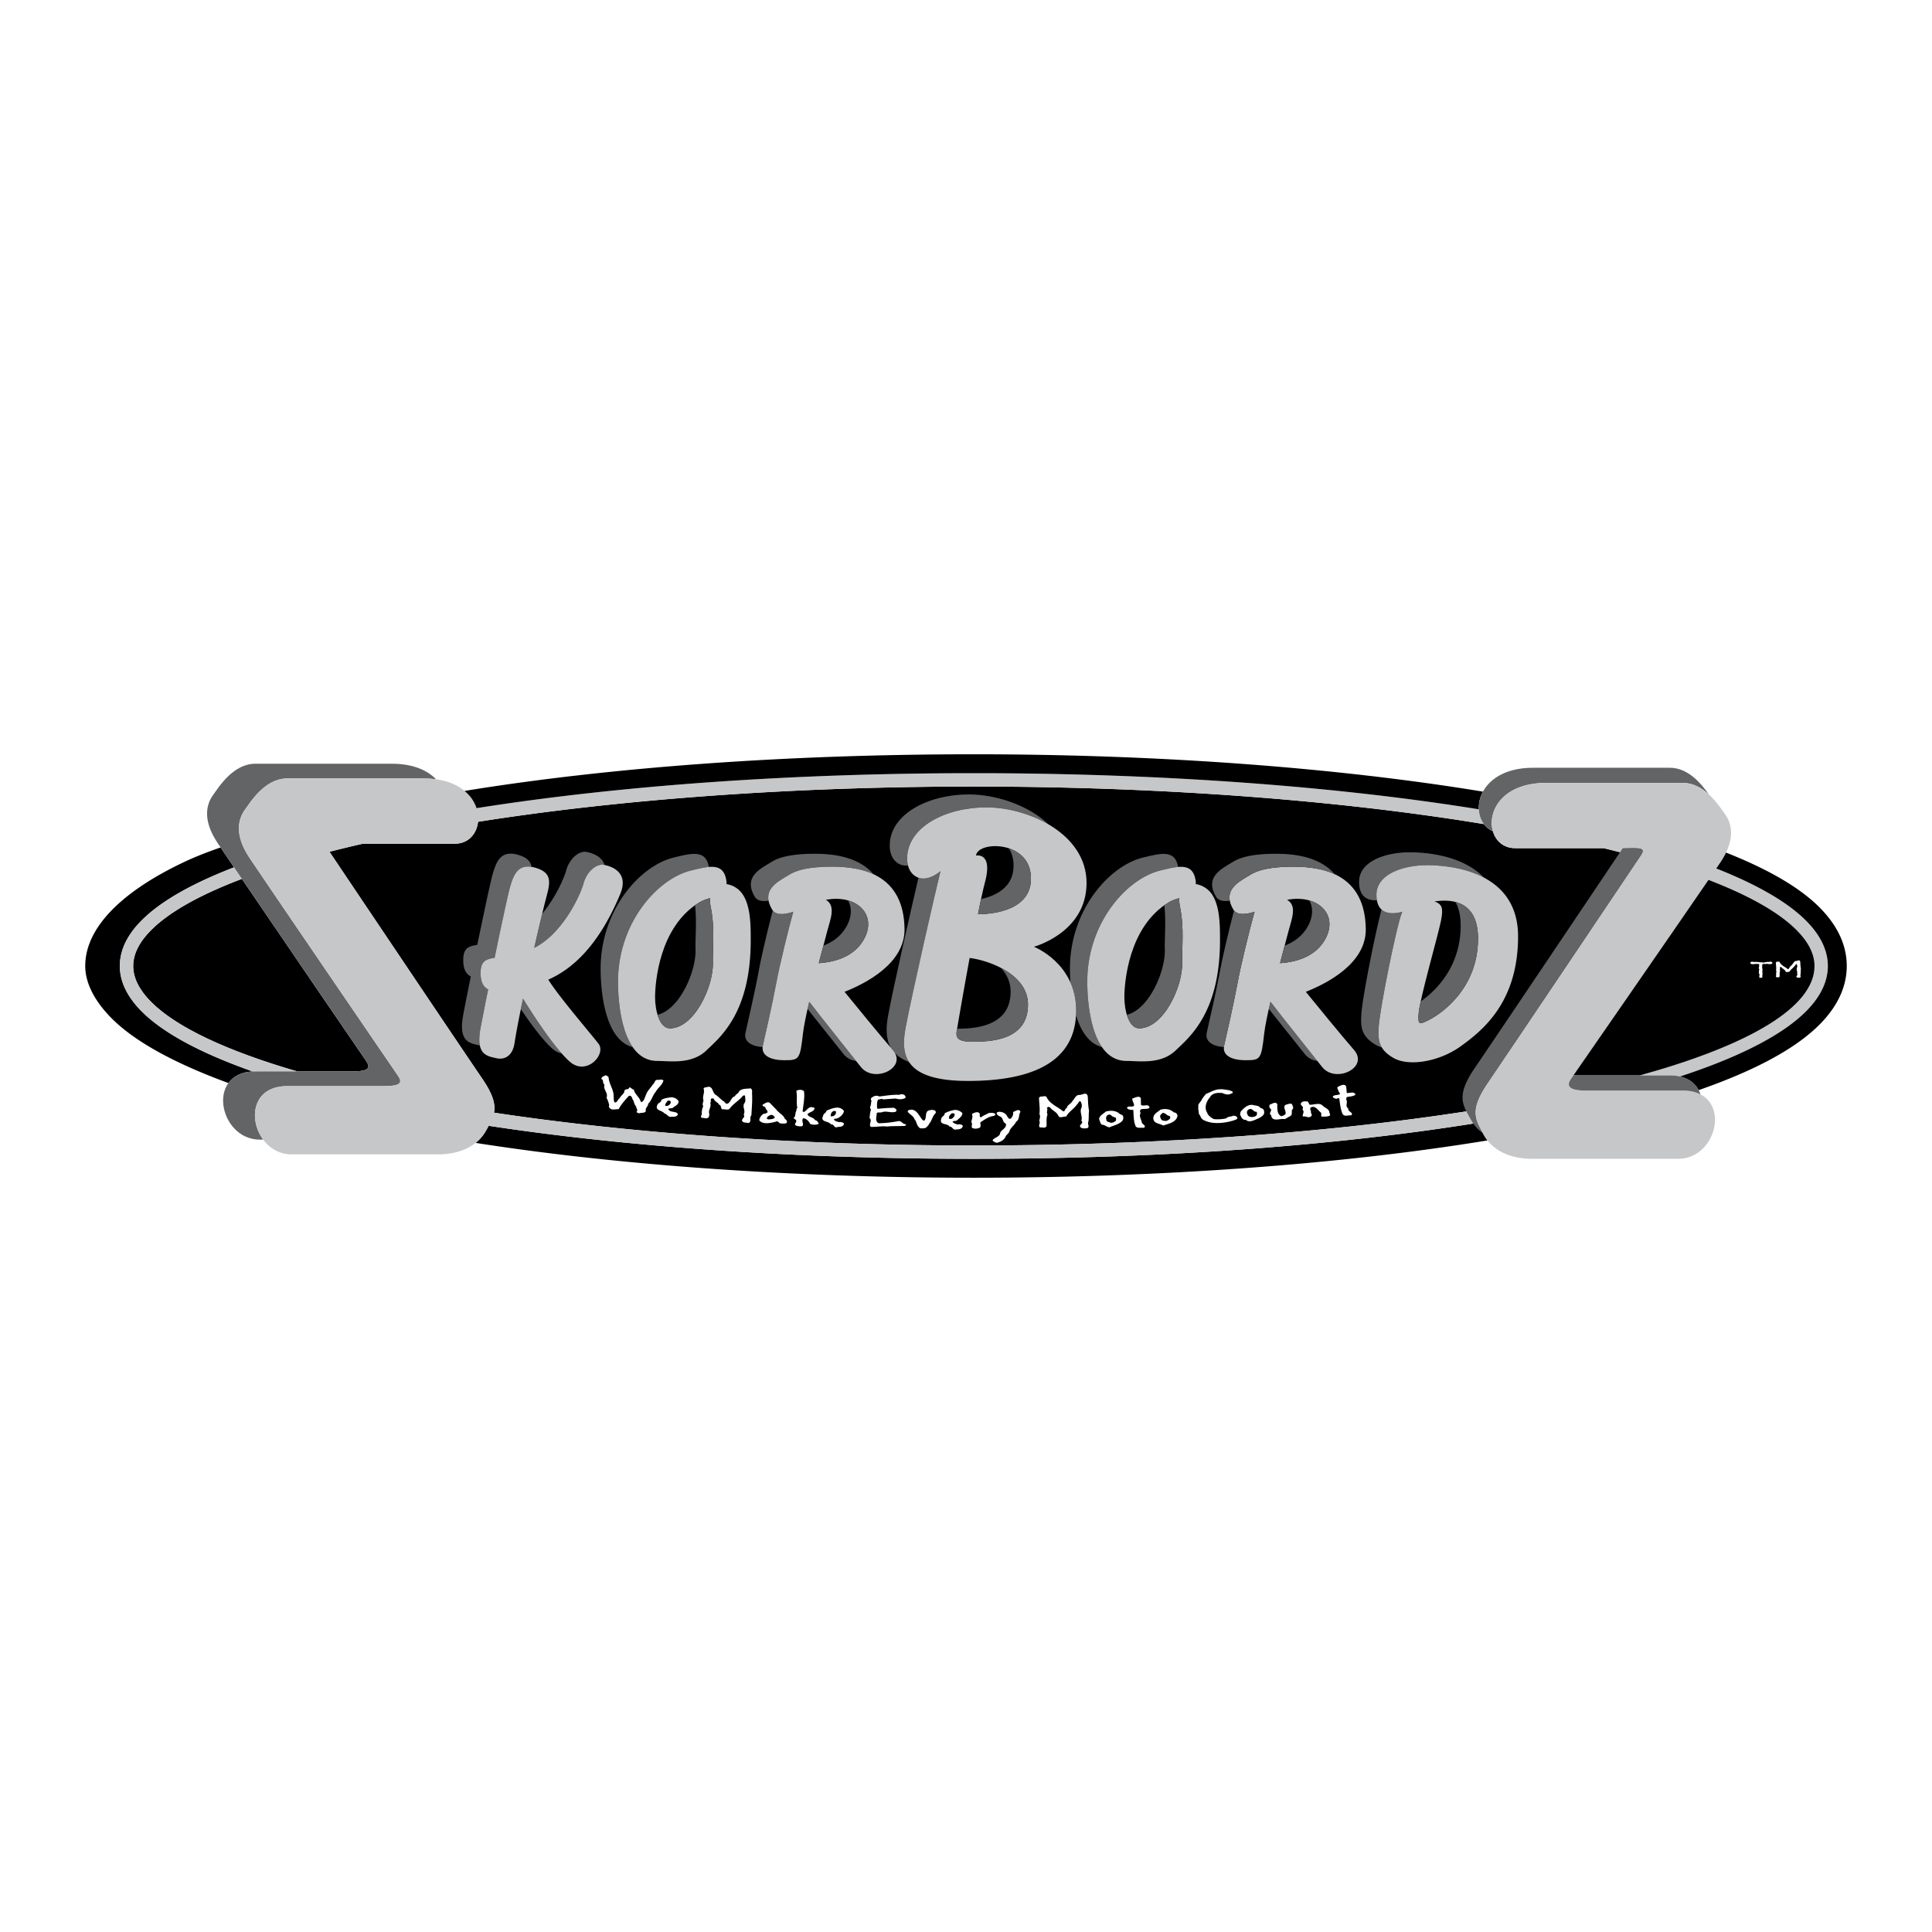 <svg xmlns="http://www.w3.org/2000/svg" width="2500" height="2500" viewBox="0 0 192.756 192.756"><g fill-rule="evenodd" clip-rule="evenodd"><path fill="#fff" d="M0 0h192.756v192.756H0V0z"/><path d="M148.055 113.248c-.812-1.48-1.553-2.367.371-5.178 1.922-2.812 14.721-21.86 15.312-22.748.562-.845-.283-.718-1.832-.704l-.275.41c-.533-.138-1.08-.274-1.631-.408h-8.838c-1.16 0-1.939-.727-2.217-1.693a2.151 2.151 0 0 1-.908-.723l.012.016c-14.285-2.36-32.039-3.748-50.887-3.748-18.23 0-35.436 1.298-49.469 3.518-.128 1.202-.962 2.186-2.313 2.186h-9.178c-1.145.261-2.255.529-3.329.805 1.152 1.722 13.369 19.904 15.244 22.644 1.091 1.596 1.325 2.57 1.174 3.387 13.733 2.068 30.326 3.271 47.871 3.271 18.336 0 35.318-1.262 49.137-3.402.137.275.301.553.467.855.068.125.146.244.229.361-14.053 2.232-31.295 3.518-49.832 3.518-17.915 0-34.619-1.199-48.406-3.295l-.27.484a4.065 4.065 0 0 1-1.038 1.223c14.366 2.246 31.831 3.475 49.713 3.475 18.523 0 36.598-1.318 51.244-3.721a3.955 3.955 0 0 1-.351-.533z"/><path d="M90.397 86.363c.065 0 .129-.005.193-.012a2.732 2.732 0 0 1-.086-.695c0-3.107 3.772-5.104 7.916-5.104 1.949 0 4.275.574 6.193 1.699-2.076-1.974-5.336-2.988-7.928-2.988-4.143 0-7.915 1.998-7.915 5.104 0 1.256.74 1.996 1.627 1.996zM61.659 97.936c0-5.844 3.921-10.283 7.323-11.096.636-.152 1.229-.3 1.74-.344-.302-1.757-1.727-1.364-3.474-.946-3.403.813-7.324 5.252-7.324 11.095 0 2.125.382 7.098 3.199 7.824-1.255-1.817-1.464-4.959-1.464-6.533zM76.677 89.862c-.248-1.301 1-1.955 1.917-2.505.37-.222 1.257-.888 4.438-.888 1.354 0 2.85.163 4.126.76-1.449-1.68-3.814-2.049-5.86-2.049-3.181 0-4.069.666-4.438.887-1.108.665-2.7 1.479-1.553 3.403.267.448.86.472 1.37.392zM76.116 104.297c.222-.961.962-4.217 1.332-6.213.35-1.889 1.227-5.425 1.697-7.12-.416.145-1.577.476-2.045-.125-.479 1.837-1.104 4.432-1.385 5.954-.37 1.998-1.11 5.252-1.332 6.215-.199.861.495 1.365 1.705 1.461.005-.057.014-.114.028-.172zM80.734 99.939c-.057.246-.111.484-.163.719 1.428 1.805 3.173 3.979 3.576 4.494a1.87 1.87 0 0 0 1.266.699c-1.132-1.419-3.686-4.607-4.679-5.912zM126.754 99.939c-.057.246-.109.484-.162.719 1.428 1.805 3.172 3.979 3.576 4.494.33.422.787.639 1.266.699-1.131-1.419-3.686-4.607-4.68-5.912z" fill="#636466"/><path d="M130.281 98.953c2.127-.838 6.031-2.841 5.984-6.27-.074-5.326-4.031-6.214-7.213-6.214-3.18 0-4.068.666-4.438.888-1.107.665-2.701 1.479-1.555 3.403.426.712 1.672.355 2.105.205-.471 1.695-1.348 5.231-1.697 7.12-.371 1.996-1.109 5.252-1.332 6.213s.666 1.48 2.145 1.48c1.48 0 1.555-.074 1.85-2.664.082-.717.322-1.879.623-3.174 1.18 1.551 4.566 5.76 5.146 6.502 1.332 1.703 4.734.074 3.182-1.701-1.196-1.368-3.708-4.446-4.8-5.788z" fill="#c6c7c9"/><path d="M132.123 93.867c-1.055 1.726-3.104 2.147-4.414 2.229.385-1.484.725-2.739.863-3.265.285-1.084.879-2.477-.158-3.056 3.102-.592 5.266 1.546 3.709 4.092z"/><path d="M137.551 102.521c.074-1.553 1.48-8.655 2.146-10.948a5.53 5.53 0 0 1 .209-.603c-.838.228-1.596.2-2.068-.232-.703 2.657-1.951 9.031-2.021 10.494-.055 1.146-.072 2.145 1.48 3.033.172.098.363.176.566.238-.367-.608-.345-1.265-.312-1.982zM137.375 89.818a3.04 3.04 0 0 1-.047-.537c0-2.146 2.812-2.959 5.031-2.959 1.168 0 3.627.145 5.695 1.242-2.182-2.287-5.904-2.531-7.43-2.531-2.219 0-5.029.813-5.029 2.958.001 1.402.759 1.885 1.78 1.827zM148.426 108.07c1.922-2.812 14.721-21.86 15.312-22.748.562-.845-.283-.718-1.832-.704-2.555 3.808-13.045 19.417-14.771 21.94-1.922 2.811-1.184 3.697-.369 5.178.289.525.693.975 1.193 1.338-.771-1.379-1.381-2.304.467-5.004z" fill="#636466"/><path d="M142.359 86.321c-2.219 0-5.031.814-5.031 2.959 0 1.748 1.18 2.071 2.578 1.69a5.457 5.457 0 0 0-.209.603c-.666 2.293-2.072 9.395-2.146 10.948-.055 1.146-.074 2.145 1.48 3.033 1.553.887 4.586.369 6.73-1.184 2.146-1.555 5.697-4.365 5.697-10.948.001-6.583-6.88-7.101-9.099-7.101z" fill="#c6c7c9"/><path d="M142.211 101.93c-.518.223-.787.398-.666-.887.148-1.555 1.924-7.694 2.221-9.174.25-1.254.125-1.657-.639-1.931 2.014-.314 4.336.158 4.336 3.707 0 5.105-3.85 7.685-5.252 8.285z"/><path d="M53.299 94.566c2.915-1.461 4.65-5.406 4.916-6.414.277-1.054 1.109-1.886 1.886-1.886 0 0 .086.009.222.036-.364-1.171-1.956-1.326-1.956-1.326-.776 0-1.609.832-1.886 1.886-.176.668-1 2.63-2.385 4.301-.211.875-.492 2.072-.797 3.403zM47.951 102.521c.145-.775.423-2.178.752-3.809-.501-.254-.778-.785-.752-1.74.028-1.063.505-1.277 1.397-1.415.663-3.208 1.337-6.366 1.543-7.073.338-1.159.749-2.215 2.14-1.995-.077-.524-.418-.917-1.266-1.181-1.775-.555-2.234.605-2.607 1.886-.207.707-.881 3.865-1.543 7.073-.892.138-1.368.352-1.397 1.416-.026.954.251 1.484.752 1.74-.33 1.629-.607 3.031-.752 3.809-.5 2.662.555 2.828 1.553 3.051.036.008.071.012.106.018-.085-.418-.075-.987.074-1.78zM52.182 99.631c-.076.359-.149.713-.219 1.057 1.012 1.496 2.188 3.084 3.131 3.928.311.279.633.428.947.482-1.366-1.551-2.953-4.002-3.859-5.467z" fill="#636466"/><path d="M14.146 100.914c-1.452-1.453-2.188-2.979-2.188-4.536 0-4.114 4.947-7.359 11.394-9.843a808.51 808.51 0 0 1-1.343-1.983c-1.297.446-2.48.91-3.518 1.396-6.24 2.921-9.987 6.551-9.987 10.43 0 2.075 1.395 4.173 3.329 5.87 2.534 2.221 6.461 4.16 10.96 5.809.521-.721 1.441-1.201 2.841-1.162-.142-.004-.277 0-.409.006-5.102-1.794-8.9-3.807-11.079-5.987z"/><path d="M36.507 105.822c-.406-.58-8.275-12.104-12.436-18.226l.06.088c-4.13 1.563-7.222 3.276-9.044 5.1-1.193 1.193-1.799 2.402-1.799 3.593 0 1.19.605 2.401 1.799 3.595 2.562 2.561 7.628 4.904 14.562 6.922h5.453c1.701.001 1.923-.332 1.405-1.072z"/><path d="M13.289 96.378c0-1.191.605-2.4 1.799-3.593 1.823-1.824 4.915-3.537 9.044-5.1l-.781-1.149c-6.447 2.484-11.394 5.729-11.394 9.843 0 1.558.736 3.083 2.188 4.536 2.18 2.18 5.977 4.193 11.079 5.986.132-.006.268-.01.409-.006h4.016c-6.934-2.018-12-4.361-14.562-6.922-1.193-1.194-1.798-2.405-1.798-3.595zM61.876 89.207c1.11-2.663-1.775-2.94-1.775-2.94-.777 0-1.609.832-1.886 1.886-.266 1.007-2.001 4.953-4.916 6.414.486-2.125.914-3.909 1.087-4.583.444-1.72.888-2.829-.888-3.384-1.775-.555-2.234.605-2.607 1.886-.207.707-.881 3.866-1.543 7.073-.892.138-1.369.352-1.397 1.415-.026.955.251 1.486.752 1.74a327.344 327.344 0 0 0-.752 3.809c-.5 2.662.555 2.83 1.553 3.051.999.223 1.665-.389 1.831-1.498.161-1.07.476-2.682.847-4.443 1.087 1.758 3.157 4.943 4.646 6.275 1.678 1.502 3.697-.73 2.885-1.775-1-1.287-3.921-4.656-5.009-6.393 2.231-.99 4.939-3.175 7.172-8.533zM73.495 88.615a2.387 2.387 0 0 0-1.009-.409 2.013 2.013 0 0 0-.027-.404c-.296-1.776-1.725-1.381-3.477-.962-3.402.813-7.323 5.252-7.323 11.096 0 2.293.443 7.914 3.921 7.914 1.257 0 3.402.371 4.882-1.035 1.479-1.404 4.438-3.846 4.438-11.021 0-1.703 0-4.217-1.405-5.179z" fill="#c6c7c9"/><path d="M71.127 96.012c.074 2.367-1.85 6.584-4.291 6.584-1.036 0-1.479-1.775-1.479-3.107s.37-7.027 4.438-9.468c.317-.19.686-.309 1.047-.419-.019.255-.004.541.062.863.445 2.144.179 4.142.223 5.547z"/><path d="M90.356 102.521c.681-3.598 3.033-13.833 3.477-15.608 0 0-.813.74-1.701.74-.173 0-.339-.029-.496-.083-.85 3.639-2.468 10.78-3.013 13.663-.227 1.197-.281 2.367.261 3.303.061.07.122.143.178.205.103.117.183.234.244.35.337.346.793.643 1.399.879-.636-.96-.587-2.189-.349-3.449z" fill="#636466"/><path d="M84.26 98.953c2.126-.838 6.032-2.841 5.985-6.27-.074-5.326-4.032-6.214-7.212-6.214-3.181 0-4.069.666-4.438.888-1.108.665-2.7 1.479-1.554 3.403.424.712 1.67.355 2.104.205-.47 1.695-1.348 5.231-1.697 7.12-.37 1.996-1.109 5.252-1.332 6.213-.222.961.666 1.48 2.146 1.48s1.554-.074 1.85-2.664c.082-.717.322-1.879.623-3.174 1.18 1.551 4.564 5.76 5.146 6.502 1.332 1.703 4.734.074 3.181-1.701-1.197-1.368-3.71-4.446-4.802-5.788z" fill="#c6c7c9"/><path d="M86.103 93.867c-1.055 1.726-3.103 2.147-4.415 2.229.385-1.484.726-2.739.864-3.265.285-1.084.878-2.477-.158-3.056 3.101-.592 5.264 1.546 3.709 4.092z"/><path d="M114.068 85.549c-3.402.813-7.322 5.252-7.322 11.095 0 .379.012.85.049 1.369.348.781.574 1.709.574 2.807 0 .166-.004.328-.014.486.459 1.506 1.248 2.816 2.59 3.162-1.256-1.816-1.467-4.959-1.467-6.533 0-5.844 3.922-10.283 7.324-11.096.635-.152 1.229-.3 1.74-.344-.302-1.756-1.726-1.364-3.474-.946z" fill="#636466"/><path d="M92.131 87.653c-.888 0-1.627-.74-1.627-1.997 0-3.107 3.772-5.104 7.916-5.104 4.141 0 9.986 2.589 9.986 7.545 0 4.957-5.254 6.362-5.254 6.362s4.217 1.627 4.217 6.362c0 5.178-4.438 7.027-10.8 7.027-6.361 0-6.731-2.59-6.213-5.326.681-3.598 3.033-13.833 3.477-15.608 0-.001-.814.739-1.702.739z" fill="#c6c7c9"/><path d="M96.741 95.579a481.407 481.407 0 0 0-1.281 7.238c-.074.52-.148 1.111 1.48 1.111 1.626 0 5.621 0 5.621-3.699 0-3.122-4.127-4.461-5.82-4.65zM102.857 87.653c0-3.847-5.326-3.772-5.475-2.293 0 0 1.701-.37.889 2.663-.176.656-.424 1.806-.699 3.186 1.1.001 5.285-.214 5.285-3.556z"/><path d="M123.119 90.839c-.477 1.837-1.104 4.432-1.385 5.954-.369 1.998-1.109 5.252-1.332 6.215-.197.861.496 1.365 1.707 1.461.004-.057.014-.113.027-.172.223-.961.961-4.217 1.332-6.213.35-1.889 1.227-5.425 1.697-7.12-.415.145-1.575.476-2.046-.125zM127.32 85.18c-3.182 0-4.07.666-4.439.887-1.107.665-2.699 1.479-1.553 3.403.268.448.859.473 1.369.392-.248-1.301 1-1.955 1.918-2.505.369-.222 1.258-.888 4.438-.888 1.355 0 2.85.163 4.127.76-1.448-1.68-3.815-2.049-5.86-2.049z" fill="#636466"/><path d="M120.314 88.615a2.383 2.383 0 0 0-1.008-.409 2.172 2.172 0 0 0-.027-.404c-.295-1.776-1.725-1.381-3.477-.962-3.402.813-7.324 5.252-7.324 11.096 0 2.293.445 7.914 3.922 7.914 1.258 0 3.402.371 4.881-1.035 1.48-1.404 4.439-3.846 4.439-11.021.001-1.703.001-4.217-1.406-5.179z" fill="#c6c7c9"/><path d="M117.947 96.012c.074 2.367-1.848 6.584-4.289 6.584-1.037 0-1.48-1.775-1.48-3.107s.369-7.027 4.439-9.468c.316-.19.686-.309 1.047-.419-.02.255-.004.541.062.863.444 2.144.178 4.142.221 5.547z"/><path d="M28.81 108.365h9.469c1.702 0 1.923-.332 1.406-1.072-.518-.74-13.167-19.27-14.795-21.711-1.627-2.441-1.036-3.994-.444-4.808s1.997-3.107 4.216-3.107h13.611c.441 0 .852.03 1.234.084-.862-.896-2.296-1.554-4.411-1.554H25.485c-2.219 0-3.625 2.293-4.216 3.107s-1.184 2.367.444 4.808c1.627 2.441 14.277 20.971 14.794 21.711.518.74.296 1.072-1.405 1.072h-9.469c-5.178-.146-3.847 6.807.296 6.807h.332c-1.512-2.032-1.094-5.44 2.549-5.337z" fill="#636466"/><path d="M146.299 110.881c-13.818 2.141-30.801 3.402-49.137 3.402-17.545 0-34.138-1.203-47.871-3.271.151-.816-.083-1.791-1.174-3.387-1.875-2.74-14.092-20.922-15.244-22.644 1.074-.275 2.184-.544 3.329-.805h9.178c1.351 0 2.185-.984 2.313-2.186 14.034-2.22 31.239-3.518 49.469-3.518 18.848 0 36.602 1.388 50.887 3.748a2.68 2.68 0 0 1-.506-1.475c-14.152-2.286-31.604-3.604-50.381-3.604-18.102 0-35.301 1.224-49.618 3.49-.5-1.525-2.141-2.964-5.271-2.964H28.662c-2.219 0-3.625 2.293-4.216 3.107s-1.184 2.367.444 4.808c1.627 2.441 14.277 20.971 14.795 21.711.518.74.296 1.072-1.406 1.072H28.81c-5.178-.148-3.846 6.807.296 6.807h14.573c2.293 0 3.995-.889 4.808-2.367.092-.168.183-.328.27-.484 13.787 2.096 30.491 3.295 48.406 3.295 18.537 0 35.779-1.285 49.832-3.518a3.994 3.994 0 0 1-.229-.361c-.166-.303-.33-.581-.467-.856z" fill="#c6c7c9"/><path d="M47.544 80.631c14.316-2.266 31.516-3.49 49.618-3.49 18.777 0 36.229 1.318 50.381 3.604a3.344 3.344 0 0 1 .417-1.763c-14.602-2.401-32.291-3.727-50.799-3.727-18.574 0-36.221 1.283-50.815 3.656.602.5.996 1.102 1.198 1.72z"/><path d="M148.945 82.927c-.557-1.929.889-4.817 5.324-4.817h13.611c1.051 0 1.92.516 2.607 1.144-.711-.997-2.01-2.656-3.898-2.656h-13.611c-5.998.001-6.529 5.284-4.033 6.329z" fill="#636466"/><path d="M163.59 107.297h2.852c.436-.012.824.029 1.168.107 5.855-1.918 10.182-4.104 12.568-6.49 1.451-1.453 2.188-2.979 2.188-4.536 0-1.557-.736-3.083-2.188-4.535-1.865-1.864-4.912-3.606-8.945-5.194l.42-.624c1.629-2.441 1.035-3.995.445-4.808-.592-.814-1.998-3.107-4.217-3.107H154.27c-6.658 0-6.584 6.51-3.107 6.51h8.838c.551.134 1.098.27 1.631.408.102-.149.191-.285.275-.41 1.549-.014 2.395-.141 1.832.704-.592.888-13.391 19.935-15.312 22.748-1.924 2.811-1.184 3.697-.371 5.178.814 1.479 2.516 2.367 4.809 2.367h14.572c4.142 0 5.475-6.953.297-6.807h-9.469c-1.701 0-2.035-.443-1.516-1.184.447-.641 10.078-14.541 13.707-19.838 3.998 1.536 6.996 3.214 8.781 4.998 1.193 1.193 1.799 2.402 1.799 3.593-.001 4.107-6.513 7.896-17.446 10.92z" fill="#c6c7c9"/><path d="M181.035 96.378c0-1.191-.605-2.4-1.799-3.593-1.785-1.784-4.783-3.462-8.781-4.998-3.453 5.042-13.518 19.567-13.48 19.51h6.615c10.933-3.024 17.445-6.813 17.445-10.919z"/><path d="M181.512 90.509c-2.109-2.109-5.422-3.913-9.307-5.446a7.504 7.504 0 0 1-.553.962l-.42.624c4.033 1.587 7.08 3.33 8.945 5.194 1.451 1.452 2.188 2.978 2.188 4.535 0 1.558-.736 3.083-2.188 4.536-2.387 2.385-6.715 4.574-12.568 6.49.914.213 1.523.715 1.863 1.359 5.029-1.748 9.42-3.896 12.039-6.516 1.818-1.82 2.74-3.795 2.74-5.87.001-2.075-.921-4.049-2.739-5.868z"/><path d="M158.264 108.809h9.469c.787-.021 1.424.121 1.922.379-.365-1.104-1.379-1.943-3.213-1.891h-9.467c-.117.172-.195.283-.227.328-.519.74-.186 1.184 1.516 1.184zM69.348 90.315c.181 1.704.01 3.255.046 4.407.069 2.202-1.59 6-3.787 6.522.231.758.631 1.352 1.23 1.352 2.441 0 4.364-4.217 4.291-6.584-.044-1.405.222-3.403-.222-5.548a3.087 3.087 0 0 1-.062-.863c-.361.111-.73.229-1.047.419a6.82 6.82 0 0 0-.449.295zM86.103 93.867c1.142-1.869.278-3.518-1.489-4.027.405.743.385 1.707-.245 2.737-.552.902-1.375 1.445-2.222 1.772-.136.514-.293 1.109-.459 1.747 1.312-.082 3.359-.503 4.415-2.229zM96.94 103.928c1.626 0 5.621 0 5.621-3.699 0-1.732-1.271-2.916-2.693-3.658.578.637.961 1.42.961 2.367 0 3.5-3.576 3.689-5.339 3.699l-.029.18c-.075.519-.149 1.111 1.479 1.111zM100.656 84.638c.289.456.467 1.024.467 1.725 0 2.141-1.717 2.998-3.24 3.337-.098.457-.201.964-.311 1.509 1.1.001 5.285-.214 5.285-3.556 0-1.694-1.033-2.627-2.201-3.015zM116.168 90.315c.182 1.704.01 3.255.047 4.407.068 2.202-1.592 6-3.787 6.522.232.758.631 1.352 1.23 1.352 2.441 0 4.363-4.217 4.289-6.584-.043-1.405.223-3.403-.221-5.548a3.087 3.087 0 0 1-.062-.863c-.361.111-.73.229-1.047.419a6.82 6.82 0 0 0-.449.295zM132.123 93.867c1.143-1.869.277-3.518-1.488-4.027.404.743.385 1.707-.246 2.737-.551.902-1.373 1.445-2.221 1.772-.137.514-.293 1.109-.459 1.747 1.311-.082 3.359-.503 4.414-2.229zM142.211 101.93c1.402-.6 5.252-3.18 5.252-8.285 0-2.33-1-3.333-2.258-3.659.328.568.525 1.338.525 2.37 0 3.94-2.295 6.375-3.986 7.557-.102.477-.174.869-.199 1.131-.121 1.284.148 1.108.666.886z" fill="#636466"/><path d="M134.312 108.424l.055.619c.242.049.576-.145.816.059.043.045.021.088.043.133-.246.15-.533.168-.82.207-.09.064-.115.197-.072.309.15.244-.164.615.186.842-.094.33.611.408.275.689-.332-.027-.688.164-.859-.17-.191-.467-.248-.975-.307-1.484-.107-.156-.221.02-.33-.006-.133-.045-.309-.07-.328-.225.18-.197.488-.104.711-.232.023-.109-.086-.178-.129-.268-.02-.154-.172-.311-.104-.443.246-.128.715-.407.863-.03zM60.721 107.486c.033.686.532 1.225.499 1.908.041.199-.03.441.122.598.243.027.292-.326.493-.434.093-.262.449-.412.454-.699.093-.307.42-.059.492-.367.199-.018.261.227.46.207.059.465.584.762.687 1.227.131.068.244-.084.312-.193.091-.176.138-.352.23-.549.116-.352.475-.676.679-1.004.201-.129.163-.506.493-.434.177-.02.421-.082.551.053-.118.484-.564.719-.77 1.135-.315.35-.39.834-.749 1.182-.005.287-.339.436-.233.746-.136.219-.422.125-.644.211-.11-.025-.242-.027-.284-.16.18-.174-.061-.332-.036-.508-.174-.18-.214-.402-.277-.602-.174-.158-.102-.531-.456-.471-.382.436-.765.826-1.016 1.33-.309-.006-.753.143-.925-.148-.065-.066-.063-.156-.018-.242-.062-.244-.125-.51-.275-.734.208-.525-.362-.801-.198-1.328-.241-.137-.037-.486-.322-.557.026-.242.27-.283.426-.369a.472.472 0 0 1 .305.202zM122.975 108.92c.086.178-.158.174-.248.238-.244.086-.529.014-.748-.1-.463-.053-1.016-.039-1.266.42-.338.393-.592 1.006-.291 1.498.105.332.391.514.674.674.396.049.84.014 1.238-.068.203-.219.488-.146.732-.275.133.025.287.027.373.184.062.199-.203.217-.314.281-.932.293-2.193.449-3.09-.051-.24-.137-.258-.424-.432-.604.025-.221-.104-.488-.033-.686-.105-.268.229-.482.32-.701.115-.219.271-.393.43-.59.512-.189.959-.514 1.555-.459l.021-.021c.352.072.772.057 1.079.26zM71.447 109.256c.284.203.522.494.806.654.086.111.172.246.328.203.356-.148.342-.635.741-.738.092-.219.358-.281.428-.5.292-.305.754-.23 1.131-.291.175.092.172.289.147.443.054.752-.024 1.457-.06 2.252-.246.195.099.709-.344.768-.197-.07-.53-.008-.592-.252.004-.244.358-.326.164-.594.228-.416-.164-.732.063-1.125.18-.219.074-.486.079-.75-.065-.068-.154-.025-.221-.004-.361.48-1.008.822-1.347 1.324-.223.129-.508-.008-.708.033-.197-.113-.06-.398-.302-.447-.106-.244-.458-.316-.542-.605-.065-.066-.176-.025-.243-.025-.156.129.04.287-.117.418.147.398-.188.682-.106 1.057.042.135-.005.287-.051.398-.202.195-.42.037-.686.055-.175-.113.004-.266.006-.398a1.463 1.463 0 0 1 .146-.77c-.151-.201.028-.398.011-.619-.127-.377.167-.727.019-1.125.047-.176.289-.107.444-.191.555-.015.39.624.806.829zM108.523 109.365c.037.508.029.949.131 1.438-.049.352-.012.771-.062 1.102-.137.264.189.533-.143.66-.221.02-.531.059-.684-.143-.082-.268.404-.348.121-.594.141-.439-.164-.799-.023-1.238.137-.24.053-.529-.076-.73-.176-.002-.18.219-.314.305-.316.459-.852.758-1.104 1.24-.264-.049-.666.232-.793-.123-.105-.223-.324-.359-.521-.518-.219-.092-.322-.514-.613-.23.152.18-.096.439.078.641-.162.396-.08.795-.109 1.191-.137.24-.441.082-.643.123-.24-.182.074-.42-.076-.643.025-.221.141-.506.01-.684.076-.551-.025-1.061-.039-1.592.002-.088.09-.131.158-.174.219.049.443-.125.594.055.32.711 1.133.969 1.633 1.418.266.049.182-.307.381-.303.051-.354.428-.412.564-.719.225-.195.273-.525.629-.609.308.073.757-.384.901.127zM179.609 95.937c.02.254.016.475.066.719-.025.176-.006.387-.031.551-.068.131.094.268-.072.33-.109.01-.266.029-.342-.072-.041-.133.203-.172.061-.297.07-.219-.082-.398-.012-.618.068-.12.027-.265-.037-.364-.088-.002-.09.108-.158.151-.158.229-.426.38-.551.62-.133-.023-.334.115-.396-.062-.053-.111-.162-.18-.26-.258-.111-.046-.162-.256-.309-.115.076.09-.047.221.039.32-.08.197-.039.396-.055.596-.068.121-.221.041-.32.061-.121-.09.037-.209-.039-.32.014-.109.07-.252.006-.342.037-.275-.014-.531-.02-.796 0-.044.045-.065.078-.087.109.024.223-.062.297.027.16.356.566.485.816.709.133.023.092-.153.191-.151.025-.177.213-.206.281-.36.113-.098.137-.262.314-.303.156.034.381-.194.453.061zM80.22 108.893c.077.664-.066 1.303-.143 1.965.042.133.175.068.242.025.202-.174.36-.414.625-.432.109.047.243.004.33.117-.073.373-.492.344-.717.605.149.334.57.252.763.586.177.004.306.205.37.359-.245.129-.621.123-.862.01-.128-.268-.389-.537-.675-.564-.022.021-.067.043-.068.088-.137.24.253.711-.189.725-.221-.004-.419-.029-.571-.141-.041-.199.226-.307.074-.508l-.24-.18c.268-.15.141-.506.299-.725a.32.32 0 0 1 .093-.285c-.123-.576.02-1.17-.104-1.703.224-.128.6-.165.773.058zM113.82 109.562l.012.664c.262.225.775-.188.855.301-.27.26-1.168-.131-.891.537-.184.328.078.598.117.906.018.199.545.363.189.557-.266-.049-.598.078-.793-.146-.213-.512-.203-1.041-.238-1.639-.221-.025-.486.016-.637-.209.115-.307.838.08.691-.385-.041-.178-.193-.379-.146-.555.269-.062.648-.32.841-.031zM90.284 109.305c.043.066.086.111.062.221-.29.193-.665.166-.995.072l-1.238.09c-.152-.113-.332.018-.508.014-.138.285-.098.551-.103.838l.065.088a19.27 19.27 0 0 1 1.614-.105.628.628 0 0 1 .262.203c-.001.09-.024.154-.092.197-.488.146-.881-.125-1.37.045-.155.062-.396-.029-.509.08.017.309-.235.834.204 1.018.663-.01 1.305-.088 1.947-.209.311-.062.437.316.724.299.109.068-.002.133-.069.176-.597.033-1.149.002-1.79.059-.573-.055-1.039.049-1.613.039-.238-.291.187-.615-.118-.885.026-.287.054-.596.146-.859-.24-.182.074-.441-.011-.686.135-.131-.04-.266.007-.42.225-.217.536-.344.82-.184.686-.078 1.329-.199 2.013-.166.157-.087.422-.084.552.075zM176.793 96.01c-.07-.079-.203-.081-.277-.038-.344-.017-.283.03-.623.068a.288.288 0 0 0-.211-.026c-.334-.037-.416-.053-.75-.037-.08-.042-.213-.04-.273.039-.018.033-.039.055-.023.109.15.098.338.084.5.037l.121.025c.068-.053.154-.002.236.004.016.055.051.104.006.15.049.123-.1.252.027.344-.039.131-.043.285-.047.428.16.135-.041.299.086.443.422-.008.225-.088.256-.207.047-.168.01-.393 0-.484.053-.053-.002-.254-.002-.254-.006-.143-.033-.275.025-.418.088.002.174-.062.254-.006l.238-.031c.168.047.355.061.494-.036.01-.056-.014-.077-.037-.11zM130.66 110.219c.42.029.953-.25 1.301.088.24.246.68.342.674.717.043.068.084.18.061.268-.266.148-.574.1-.84.117-.086-.133.025-.287-.082-.42-.283-.203-.518-.693-.941-.523-.268.15.039.354-.053.551.107.135.15.312-.029.396-.244.15-.506-.096-.75-.012-.107-.156.117-.352.031-.596-.174-.113.049-.264-.08-.398-.088-.113-.197-.182-.172-.312.158-.285.488-.213.709-.188l.171.312zM127.438 110.164c-.008.441-.039 1.016.398 1.199.133-.041.334-.082.424-.234.072-.33-.363-.758.082-.928.178-.041.355-.125.553-.057.041.156.172.312.104.488-.248.195.033.553-.277.725l-.535.299c-.508-.096-1.266.332-1.363-.396-.35-.205.205-.418-.1-.688-.131-.068-.061-.244-.061-.354.243-.062.579-.366.775-.054zM125.752 110.535c.176.047.373.139.369.359.084.354-.295.525-.518.676-.4.125-.914.514-1.307.154-.287.039-.438-.205-.523-.428-.086-.135-.018-.287.029-.42.338-.348.652-.674 1.16-.643.265.093.597.033.79.302zM67.704 109.877c.016.355-.405.48-.607.676-.133.041-.331-.006-.421.104.192.4.771.145.963.502-.116.352-.556.232-.822.273-.197-.092-.326-.293-.546-.363-.238-.312-.945-.258-.693-.807.07-.264.401-.236.406-.523.312-.193.666-.209 1.021-.27.264.027.549.14.699.408z" fill="#fff"/><path d="M125.371 110.926c.064.09.039.244.016.332-.201.217-.557.232-.797.119-.131-.092-.172-.27-.191-.424.023-.133.115-.24.27-.305.31-.082.392.317.702.278zM66.883 110.107c-.113.174-.292.281-.512.213-.041-.201.138-.33.207-.461.157-.152.464.008.305.248z"/><path d="M77.473 110.725c.237.336.72.52.824.896.131.092.284.227.192.402-.179.129-.465.059-.686.055-.108-.113-.239-.27-.417-.162-.488.125-1.264.311-1.632-.137.005-.287.252-.549.43-.656a.632.632 0 0 0 .4-.148c.004-.197-.193-.289-.213-.467-.063-.156-.352-.094-.282-.291.201-.107.47-.346.71-.188l.674.696zM117.109 110.986a.366.366 0 0 1 .371.338c-.121.66-.896.781-1.408.971-.373-.205-1.012-.193-1.004-.746.008-.42.43-.59.699-.828.465-.147 1.016-.071 1.342.265zM111.719 111.141c.131.068.352.094.348.314.02.178-.027.33-.162.439-.357.324-.801.383-1.201.576-.287-.006-.482-.273-.77-.256-.174-.135-.191-.379-.277-.578.051-.354.428-.502.676-.74.464-.125 1.017-.115 1.386.245zM101.807 110.932c-.203.305-.057.771-.436.986-.139.352-.541.564-.656.938-.049.242-.338.348-.408.59-.137.264-.383.436-.693.52-.156.107-.33-.006-.463-.074-.043-.045-.131-.068-.107-.156.203-.262.713-.32.74-.695.117-.352.693-.475.568-.939-.373-.139-.211-.557-.584-.717-.133-.047-.307-.16-.326-.293-.043-.154.135-.107.201-.172.287.004.551.074.746.299.131.135.189.488.457.383.18-.174.273-.438.232-.658.199-.065.625-.389.729-.012zM84.207 110.859c-.094.373-.476.699-.83.76-.065-.047-.133.02-.178.062.107.201.328.227.525.273.199-.02.353.006.484.141-.074.418-.513.279-.78.385-.242-.025-.259-.357-.525-.295-.237-.381-1.101-.195-.781-.854.026-.242.314-.281.34-.523.535-.212 1.313-.574 1.745.051z" fill="#fff"/><path d="M116.686 111.334c.086.066.084.199.039.287-.158.129-.359.281-.6.189-.221.018-.328-.184-.369-.359-.062-.223.137-.285.227-.416.287-.041.415.293.703.299z"/><path d="M96.019 111.057c-.005.33-.34.523-.564.74-.134.064-.288.018-.421.104.085.178.328.227.503.295.177-.041.42-.037.528.143-.095.373-.469.322-.757.361-.265.018-.282-.312-.569-.295-.214-.379-1.059-.107-.826-.787.026-.242.358-.281.34-.547a3.27 3.27 0 0 1 1.021-.336c.286.003.549.119.745.322zM91.989 111.674c.064.088.174.18.264.092.226-.305-.007-.883.458-.986a.8.8 0 0 1 .552.01c.088.045.13.18.084.266-.313.283-.366.746-.636 1.051-.069.174-.227.326-.383.436-.199.018-.554.123-.683-.123-.217-.225-.189-.533-.407-.758-.083-.311-.5-.494-.672-.74-.019-.221.246-.172.357-.215.551.029.763.586 1.066.967zM97.719 111.062c.107.133-.096.418.191.4.203-.195.49-.258.715-.408.242-.041.531-.057.682.1.02.154-.135.152-.223.195-.488.059-.869.383-1.27.619-.025.176.123.51-.143.572-.199.084-.531.102-.706-.035-.063-.178.094-.395-.058-.553.049-.285.185-.525.058-.816.224-.105.537-.277.754-.074z" fill="#fff"/><path d="M111.314 111.508c.064.113.041.201.018.311-.156.129-.357.236-.555.189-.131-.09-.396-.051-.393-.293-.064-.156-.039-.289.072-.42.09-.107.289-.127.398-.037.109.18.308.181.46.25zM83.389 110.867c.063.223-.05.375-.229.482-.088-.002-.178.041-.266.039-.082-.286.189-.658.495-.521zM95.244 111.176c.019.199-.138.328-.272.438-.088-.002-.155.041-.243.018-.109-.09-.04-.244.028-.354.067-.064.136-.197.268-.217.065.044.199-.018.219.115zM77.285 111.451c.042.154-.157.129-.224.195-.177-.004-.399.104-.552-.031.004-.244.271-.328.448-.391.132.024.264.092.328.227z"/></g></svg>
